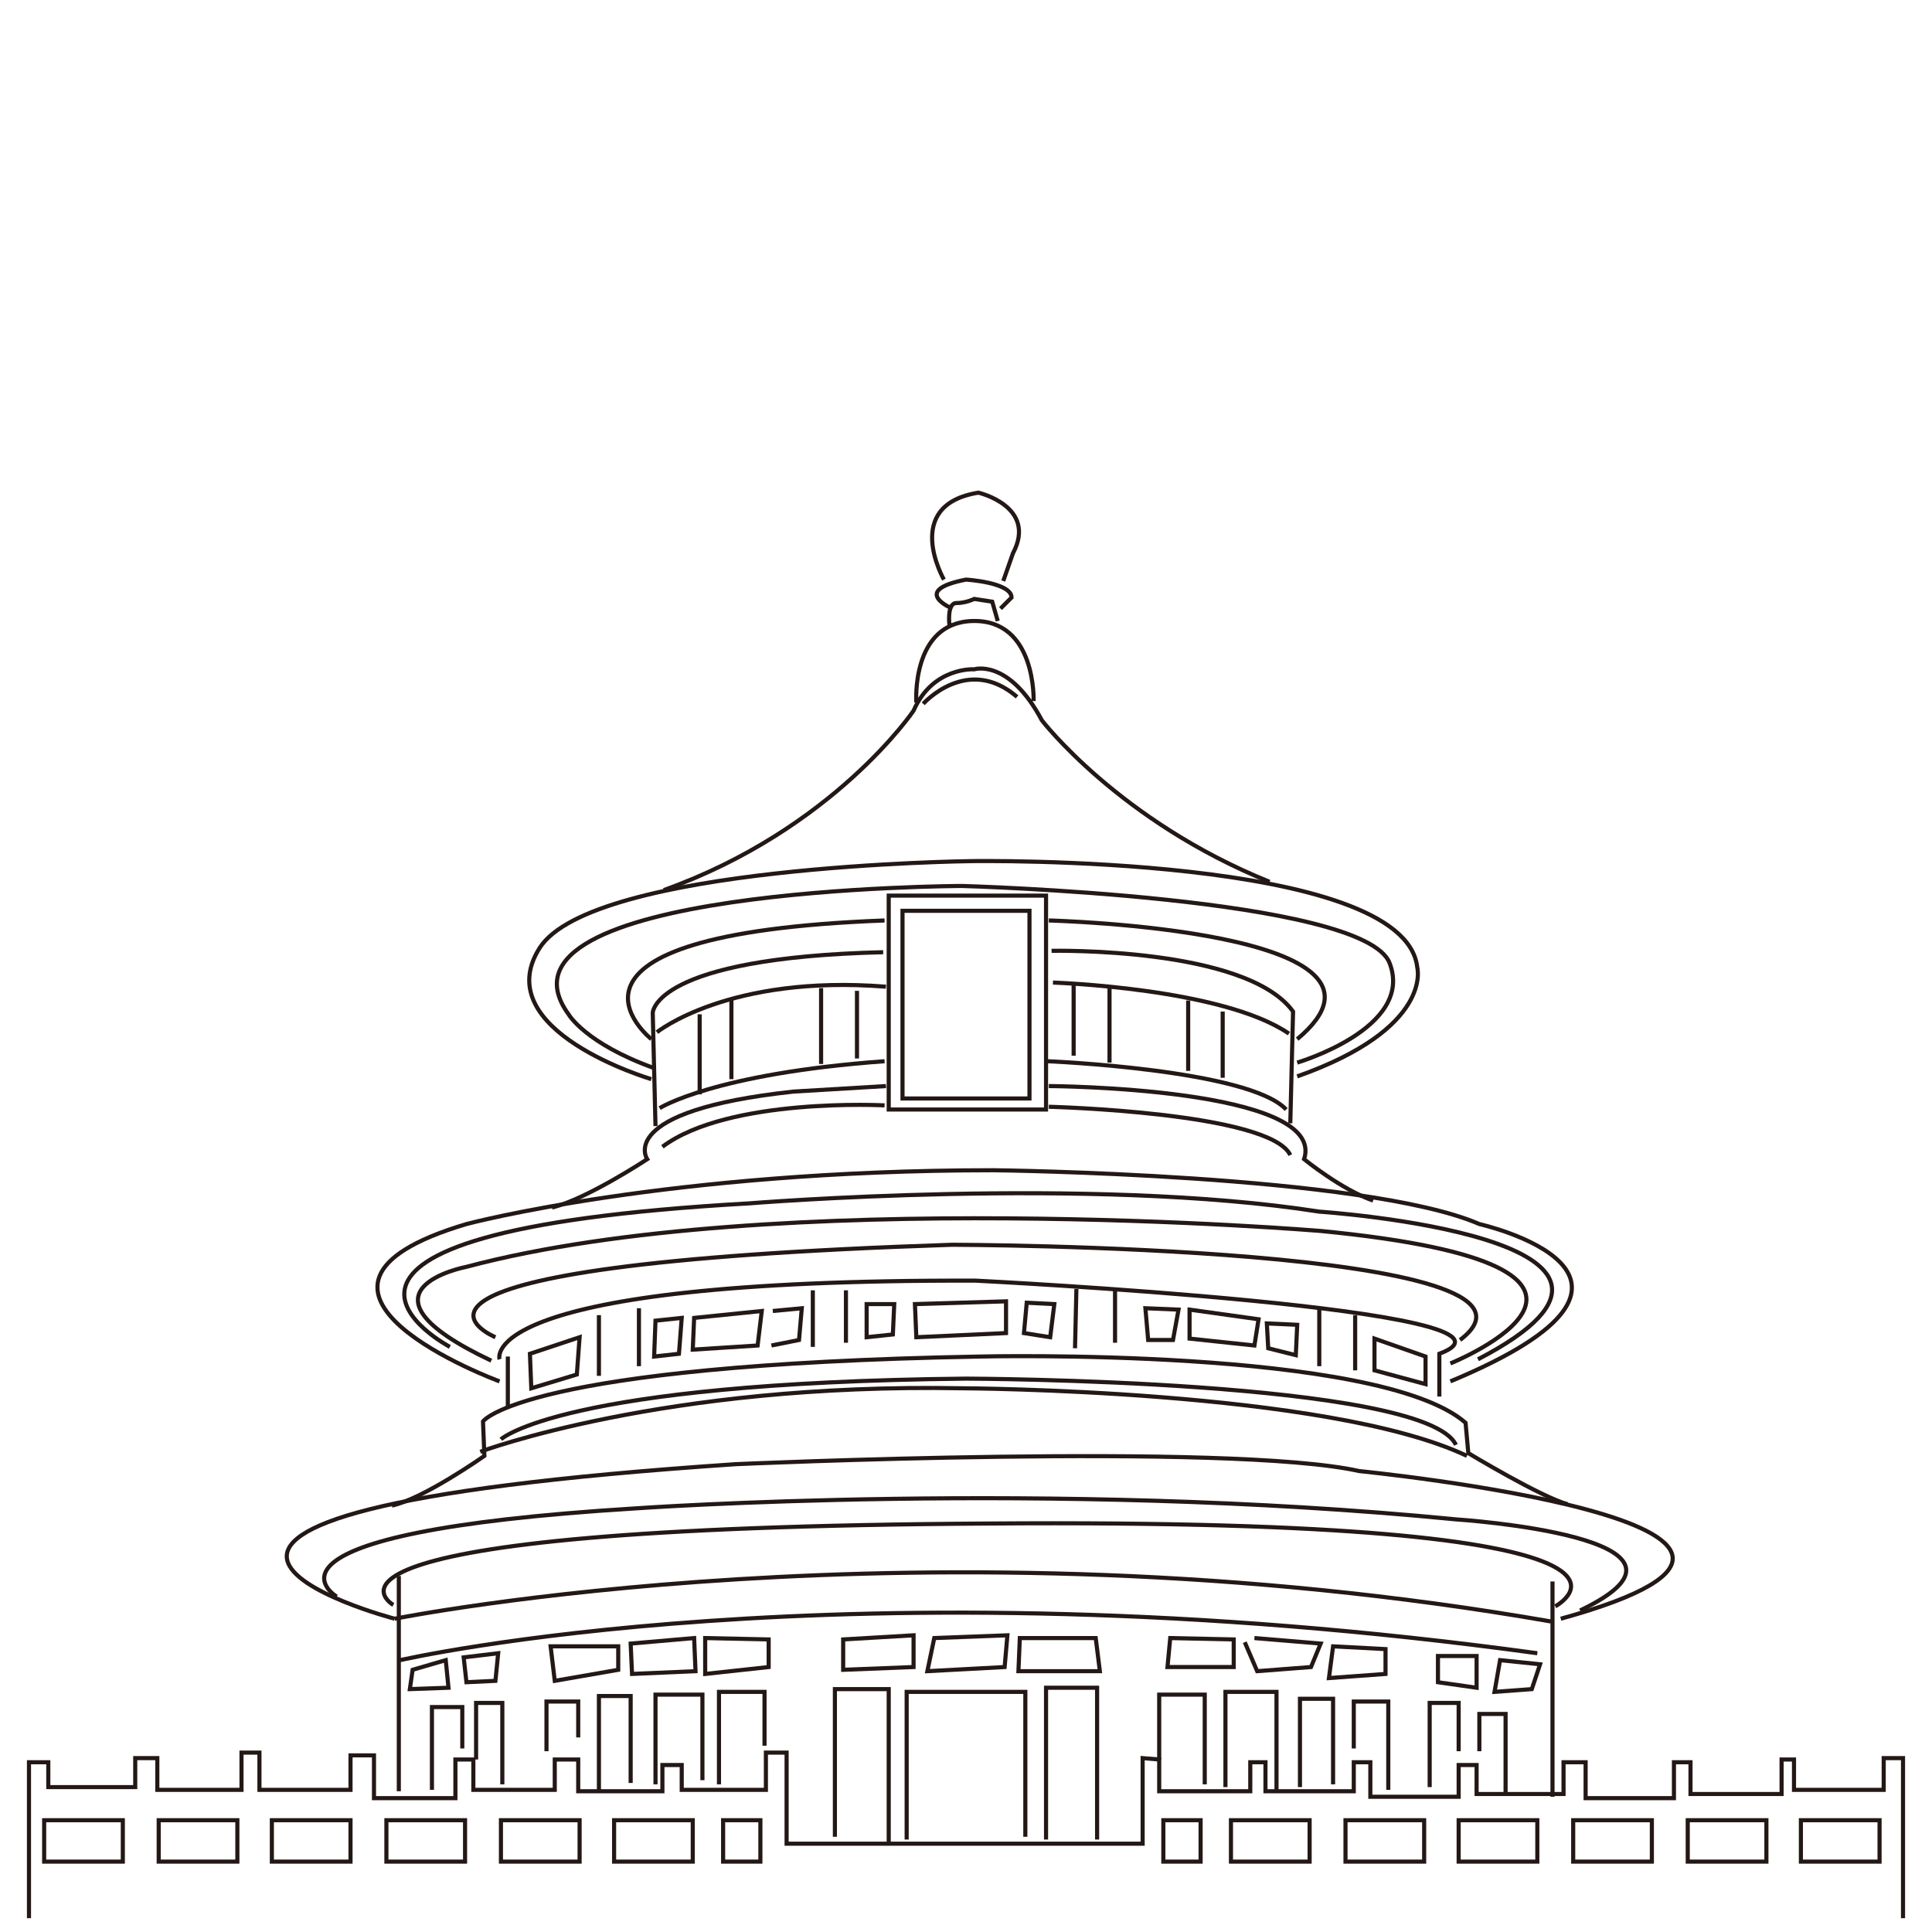 <?xml version="1.0" encoding="utf-8"?>
<!-- Generator: Adobe Illustrator 20.0.0, SVG Export Plug-In . SVG Version: 6.00 Build 0)  -->
<svg version="1.1" id="Layer_1" xmlns="http://www.w3.org/2000/svg" xmlns:xlink="http://www.w3.org/1999/xlink" x="0px" y="0px"
	 viewBox="0 0 140 140" style="enable-background:new 0 0 140 140;" xml:space="preserve">
<style type="text/css">
	.st0{fill:none;stroke:#231815;stroke-width:0.298;stroke-miterlimit:10;}
</style>
<g>
	<path class="st0" d="M68.4,42c0,0-3.1-5.4,2.5-6.3c0,0,4.3,1,2.5,4.4l-0.7,2"/>
	<path class="st0" d="M69,44.1c0,0-3.1-1.3,1-2.1c0,0,3.3,0.2,3.3,1.3l-0.8,0.8"/>
	<path class="st0" d="M68.8,45.3c0,0-0.2-1.6,0.5-1.6s1.3-0.3,1.3-0.3l1.3,0.2l0.4,1.4"/>
	<path class="st0" d="M74.9,50.8c0,0,0.2-5.9-4.4-5.8c-4.5,0.1-4.1,5.9-4.1,5.9"/>
	<path class="st0" d="M66.9,51c0,0,3.2-3.6,6.8-0.5"/>
	<path class="st0" d="M92,63.9c-10.9-4.4-16.5-11.7-16.5-11.7c-2.4-4.5-4.9-3.7-4.9-3.7s-3-0.2-4.4,3c0,0-5.8,8.6-18.1,13"/>
	<path class="st0" d="M47.2,78.2c0,0-11.9-3.5-8.1-9.5c3.8-6,31.3-6.3,31.3-6.3s31.4-0.5,32.3,7.7c0,0,1.2,4.4-8.7,7.9"/>
	<path class="st0" d="M94,77c0,0,8.5-2.5,6.7-7.2c-1.8-4.8-31-5.6-31-5.6s-35.2,0.1-28.5,9.3c0,0,1.2,2.1,6.2,3.9"/>
	<rect x="64.4" y="64.9" class="st0" width="11.4" height="15.5"/>
	<rect x="65.4" y="66" class="st0" width="9.2" height="13.6"/>
	<path class="st0" d="M47.5,81.6l-0.2-8.2c0,0,0-4,16.7-4.4"/>
	<path class="st0" d="M76.2,68.9c0,0,14.1-0.3,17.5,4.4l-0.2,8.1"/>
	<path class="st0" d="M47.6,74.8c0,0,5.2-4.2,16.6-3.3"/>
	<path class="st0" d="M76.3,71.2c0,0,12.3,0.4,17.1,3.7"/>
	<path class="st0" d="M47.2,75.3c0,0-9.6-7.6,16.9-8.6"/>
	<path class="st0" d="M76,66.7c0,0,27.5,0.7,18,8.6"/>
	<path class="st0" d="M64.2,78.7l-6.7,0.4c-13,1.4-10.6,4.9-10.6,4.9s-4.4,2.9-6.9,3.5"/>
	<path class="st0" d="M76,78.7c0,0,20.2,0.1,18.5,5.3c0,0,2.7,2.2,5,3"/>
	<path class="st0" d="M64.1,80.1c0,0-11.3-0.6-16.1,3"/>
	<path class="st0" d="M76,80.2c0,0,16,0.4,17.5,3.5"/>
	<path class="st0" d="M47.8,80.3c0,0,3.9-2.5,16.3-3.4"/>
	<path class="st0" d="M75.9,76.9c0,0,14.6,0.6,17.3,3.5"/>
	<line class="st0" x1="50.7" y1="73.5" x2="50.7" y2="79.3"/>
	<line class="st0" x1="53" y1="72.4" x2="53" y2="78.2"/>
	<line class="st0" x1="59.5" y1="71.6" x2="59.5" y2="77.1"/>
	<line class="st0" x1="62.1" y1="71.8" x2="62.1" y2="76.7"/>
	<line class="st0" x1="77.8" y1="71.3" x2="77.8" y2="76.5"/>
	<line class="st0" x1="80.4" y1="71.5" x2="80.4" y2="77"/>
	<line class="st0" x1="86.1" y1="72.5" x2="86.1" y2="77.6"/>
	<line class="st0" x1="88.6" y1="73.3" x2="88.6" y2="78.1"/>
	<path class="st0" d="M36.2,100.1c0,0-18.2-6.7-2.4-11.4c0,0,14.6-3.9,38.2-3.9c0,0,26.9,0.3,35.2,3.9c0,0,16.4,3.7-2.1,11.4"/>
	<path class="st0" d="M105.1,98.8c0,0,17.3-7-9.4-9.6c0,0-39.8-3.3-61.9,2.6c0,0-9,1.7,1.8,6.8"/>
	<path class="st0" d="M32.6,97.6c0,0-15.8-8.3,21.7-10.4c0,0,24.7-2,41.3,0.6c0,0,28.4,1.9,11.5,10.7"/>
	<path class="st0" d="M36.2,98.5c0,0-2-5.8,34.5-5.7c0,0,42.1,2.1,33.6,5.3v3.1"/>
	<path class="st0" d="M35.9,96.9c0,0-12.6-5.2,33.1-6.7c0,0,45.8,0.1,36.8,6.9"/>
	<line class="st0" x1="36.8" y1="98.3" x2="36.8" y2="101.9"/>
	<path class="st0" d="M28.4,109.1c2.3-0.5,6.7-3.6,6.7-3.6l-0.1-2.5c0,0,2.8-4.1,36-4.7c0,0,28.9-0.7,35.2,4.8l0.2,2.2
		c0,0,5.3,3.2,7.2,3.7"/>
	<path class="st0" d="M36.3,104.3c0,0,4.3-4.1,33.7-4.4c0,0,33.3,0.1,35.5,4.8"/>
	<path class="st0" d="M34.8,105.2c0,0,13.3-5,34.9-4.6c0,0,26.5,0.1,36.6,4.9"/>
	<polygon class="st0" points="38.5,100.6 38.4,98.1 42,96.9 41.8,99.6 	"/>
	<line class="st0" x1="43.4" y1="95.3" x2="43.4" y2="99.7"/>
	<line class="st0" x1="46.3" y1="94.8" x2="46.3" y2="99"/>
	<polygon class="st0" points="47.5,95.7 49.4,95.5 49.2,98.1 47.4,98.3 	"/>
	<polygon class="st0" points="50.3,95.5 55.2,95 54.9,97.5 50.2,97.8 	"/>
	<polyline class="st0" points="56,95 58.1,94.8 57.9,97.1 55.9,97.5 	"/>
	<path class="st0" d="M58.9,93.5c0,0.4,0,4.1,0,4.1"/>
	<line class="st0" x1="61.3" y1="93.5" x2="61.3" y2="97.3"/>
	<polygon class="st0" points="62.8,94.5 64.8,94.5 64.7,96.7 62.8,96.9 	"/>
	<polygon class="st0" points="66.3,94.5 72.9,94.3 72.9,96.6 66.4,96.9 	"/>
	<polygon class="st0" points="74.4,94.4 76.4,94.5 76.1,96.9 74.2,96.6 	"/>
	<line class="st0" x1="78" y1="93.4" x2="77.9" y2="97.7"/>
	<line class="st0" x1="80.8" y1="93.4" x2="80.8" y2="97.3"/>
	<polygon class="st0" points="83,94.8 85.4,94.9 85,97.1 83.2,97.1 	"/>
	<polygon class="st0" points="86.2,94.9 91.2,95.6 90.9,97.5 86.2,97 	"/>
	<polygon class="st0" points="91.8,95.9 94,96 93.9,98.2 91.9,97.7 	"/>
	<line class="st0" x1="95.6" y1="94.9" x2="95.6" y2="99"/>
	<line class="st0" x1="98.2" y1="95.3" x2="98.2" y2="99.3"/>
	<polygon class="st0" points="99.6,97 103.3,98.3 103.3,100.3 99.6,99.3 	"/>
	<path class="st0" d="M28.6,117.3c0,0-29-7.6,24.7-11.2c0,0,35.8-1.6,45.2,0.5c0,0,39.2,3.9,14.6,10.7"/>
	<line class="st0" x1="28.9" y1="114.2" x2="28.9" y2="129.8"/>
	<line class="st0" x1="112.5" y1="114.6" x2="112.5" y2="130.2"/>
	<path class="st0" d="M28.5,116.3c0,0-9.7-5.6,43.2-5.9c52.9-0.4,41,6,41,6"/>
	<path class="st0" d="M24.4,115.7c0,0-7.7-4.6,21.7-6.4c0,0,29.8-2.1,59.4,0.8c0,0,20.1,1.3,9,6.6"/>
	<path class="st0" d="M28.6,117.3c0,0,38.4-7.7,83.8,0.2"/>
	<path class="st0" d="M29,120.3c0,0,32.1-7.4,82.4-0.5"/>
	<polyline class="st0" points="65.7,133.3 65.7,122.6 74.3,122.6 74.3,133.1 	"/>
	<polyline class="st0" points="64.4,133.5 64.4,122.4 60.5,122.4 60.5,133.1 	"/>
	<polyline class="st0" points="75.8,133.3 75.8,122.3 79.5,122.3 79.5,133.3 	"/>
	<polyline class="st0" points="2.1,139 2.1,127.7 3.5,127.7 3.5,129.5 9.8,129.5 9.8,127.4 11.4,127.4 11.4,129.7 17.5,129.7 
		17.5,127 18.8,127 18.8,129.7 25.4,129.7 25.4,127.2 27.1,127.2 27.1,130.3 33,130.3 33,127.5 34.3,127.5 34.3,129.7 40.2,129.7 
		40.2,127.5 41.9,127.5 41.9,129.8 48,129.8 48,127.9 49.4,127.9 49.4,129.7 55.5,129.7 55.5,127 57,127 57,133.6 82.8,133.6 
		82.8,127.4 84,127.5 84,129.8 90.6,129.8 90.6,127.7 91.7,127.7 91.7,129.8 98.1,129.8 98.1,127.7 99.3,127.7 99.3,130.2 
		105.7,130.2 105.7,127.9 107,127.9 107,130 113.3,130 113.3,127.7 114.9,127.7 114.9,130.3 121.3,130.3 121.3,127.7 122.5,127.7 
		122.5,130 129.1,130 129.1,127.5 130,127.5 130,129.7 136.5,129.7 136.5,127.4 137.9,127.4 137.9,139 	"/>
	<polyline class="st0" points="52.1,129.3 52.1,122.6 55.4,122.6 55.4,126.5 	"/>
	<polyline class="st0" points="50.9,129 50.9,122.8 47.5,122.8 47.5,129.3 	"/>
	<polyline class="st0" points="45.7,129.2 45.7,122.9 43.4,122.9 43.4,129.8 	"/>
	<polyline class="st0" points="41.9,125.9 41.9,123.3 39.6,123.3 39.6,126.9 	"/>
	<polyline class="st0" points="36.4,129.3 36.4,123.4 34.5,123.4 34.5,127.5 	"/>
	<polyline class="st0" points="33.5,126.7 33.5,123.7 31.3,123.7 31.3,129.7 	"/>
	<polyline class="st0" points="84,127.5 84,122.8 87.3,122.8 87.3,129.3 	"/>
	<polyline class="st0" points="88.8,129.5 88.8,122.6 92.5,122.6 92.5,129.7 	"/>
	<polyline class="st0" points="94.2,129.5 94.2,123.1 96.6,123.1 96.6,129.3 	"/>
	<polyline class="st0" points="98.1,126.7 98.1,123.3 100.6,123.3 100.6,129.7 	"/>
	<polyline class="st0" points="103.6,129.5 103.6,123.4 105.7,123.4 105.7,126.9 	"/>
	<polyline class="st0" points="107.2,126.9 107.2,124.2 109.1,124.2 109.1,130 	"/>
	<polygon class="st0" points="39.9,119.3 44.8,119.3 44.8,121 40.2,121.8 	"/>
	<polygon class="st0" points="45.7,119.1 50.3,118.7 50.4,121.1 45.8,121.3 	"/>
	<polygon class="st0" points="51.1,118.7 55.7,118.8 55.7,120.8 51.1,121.3 	"/>
	<polygon class="st0" points="61.1,118.8 66.2,118.5 66.2,120.8 61.1,121 	"/>
	<polygon class="st0" points="67.7,118.7 73,118.5 72.8,120.8 67.2,121.1 	"/>
	<polygon class="st0" points="73.9,118.7 79.4,118.7 79.7,121.1 73.8,121.1 	"/>
	<polygon class="st0" points="84.8,118.7 89.4,118.8 89.4,120.8 84.6,120.8 	"/>
	<polyline class="st0" points="90.9,118.7 95.7,119.1 95,120.8 91.1,121.1 90.2,119 	"/>
	<polygon class="st0" points="96.6,119.3 100.4,119.5 100.4,121.3 96.3,121.6 	"/>
	<polygon class="st0" points="104.2,120 107,120 107,122.3 104.2,121.9 	"/>
	<polygon class="st0" points="108.7,120.3 111.6,120.6 111,122.4 108.3,122.6 	"/>
	<polygon class="st0" points="33.6,120.1 36.1,119.8 35.9,121.8 33.8,121.9 	"/>
	<polygon class="st0" points="29.9,121 32.3,120.3 32.5,122.3 29.7,122.4 	"/>
	<rect x="3.2" y="131.9" class="st0" width="5.7" height="3"/>
	<rect x="11.5" y="131.9" class="st0" width="5.7" height="3"/>
	<rect x="19.7" y="131.9" class="st0" width="5.7" height="3"/>
	<rect x="28" y="131.9" class="st0" width="5.7" height="3"/>
	<rect x="36.3" y="131.9" class="st0" width="5.7" height="3"/>
	<rect x="44.5" y="131.9" class="st0" width="5.7" height="3"/>
	<rect x="52.4" y="131.9" class="st0" width="2.7" height="3"/>
	<rect x="130.5" y="131.9" class="st0" width="5.7" height="3"/>
	<rect x="122.3" y="131.9" class="st0" width="5.7" height="3"/>
	<rect x="114" y="131.9" class="st0" width="5.7" height="3"/>
	<rect x="105.7" y="131.9" class="st0" width="5.7" height="3"/>
	<rect x="97.5" y="131.9" class="st0" width="5.7" height="3"/>
	<rect x="89.2" y="131.9" class="st0" width="5.7" height="3"/>
	<rect x="84.3" y="131.9" class="st0" width="2.7" height="3"/>
</g>
</svg>
